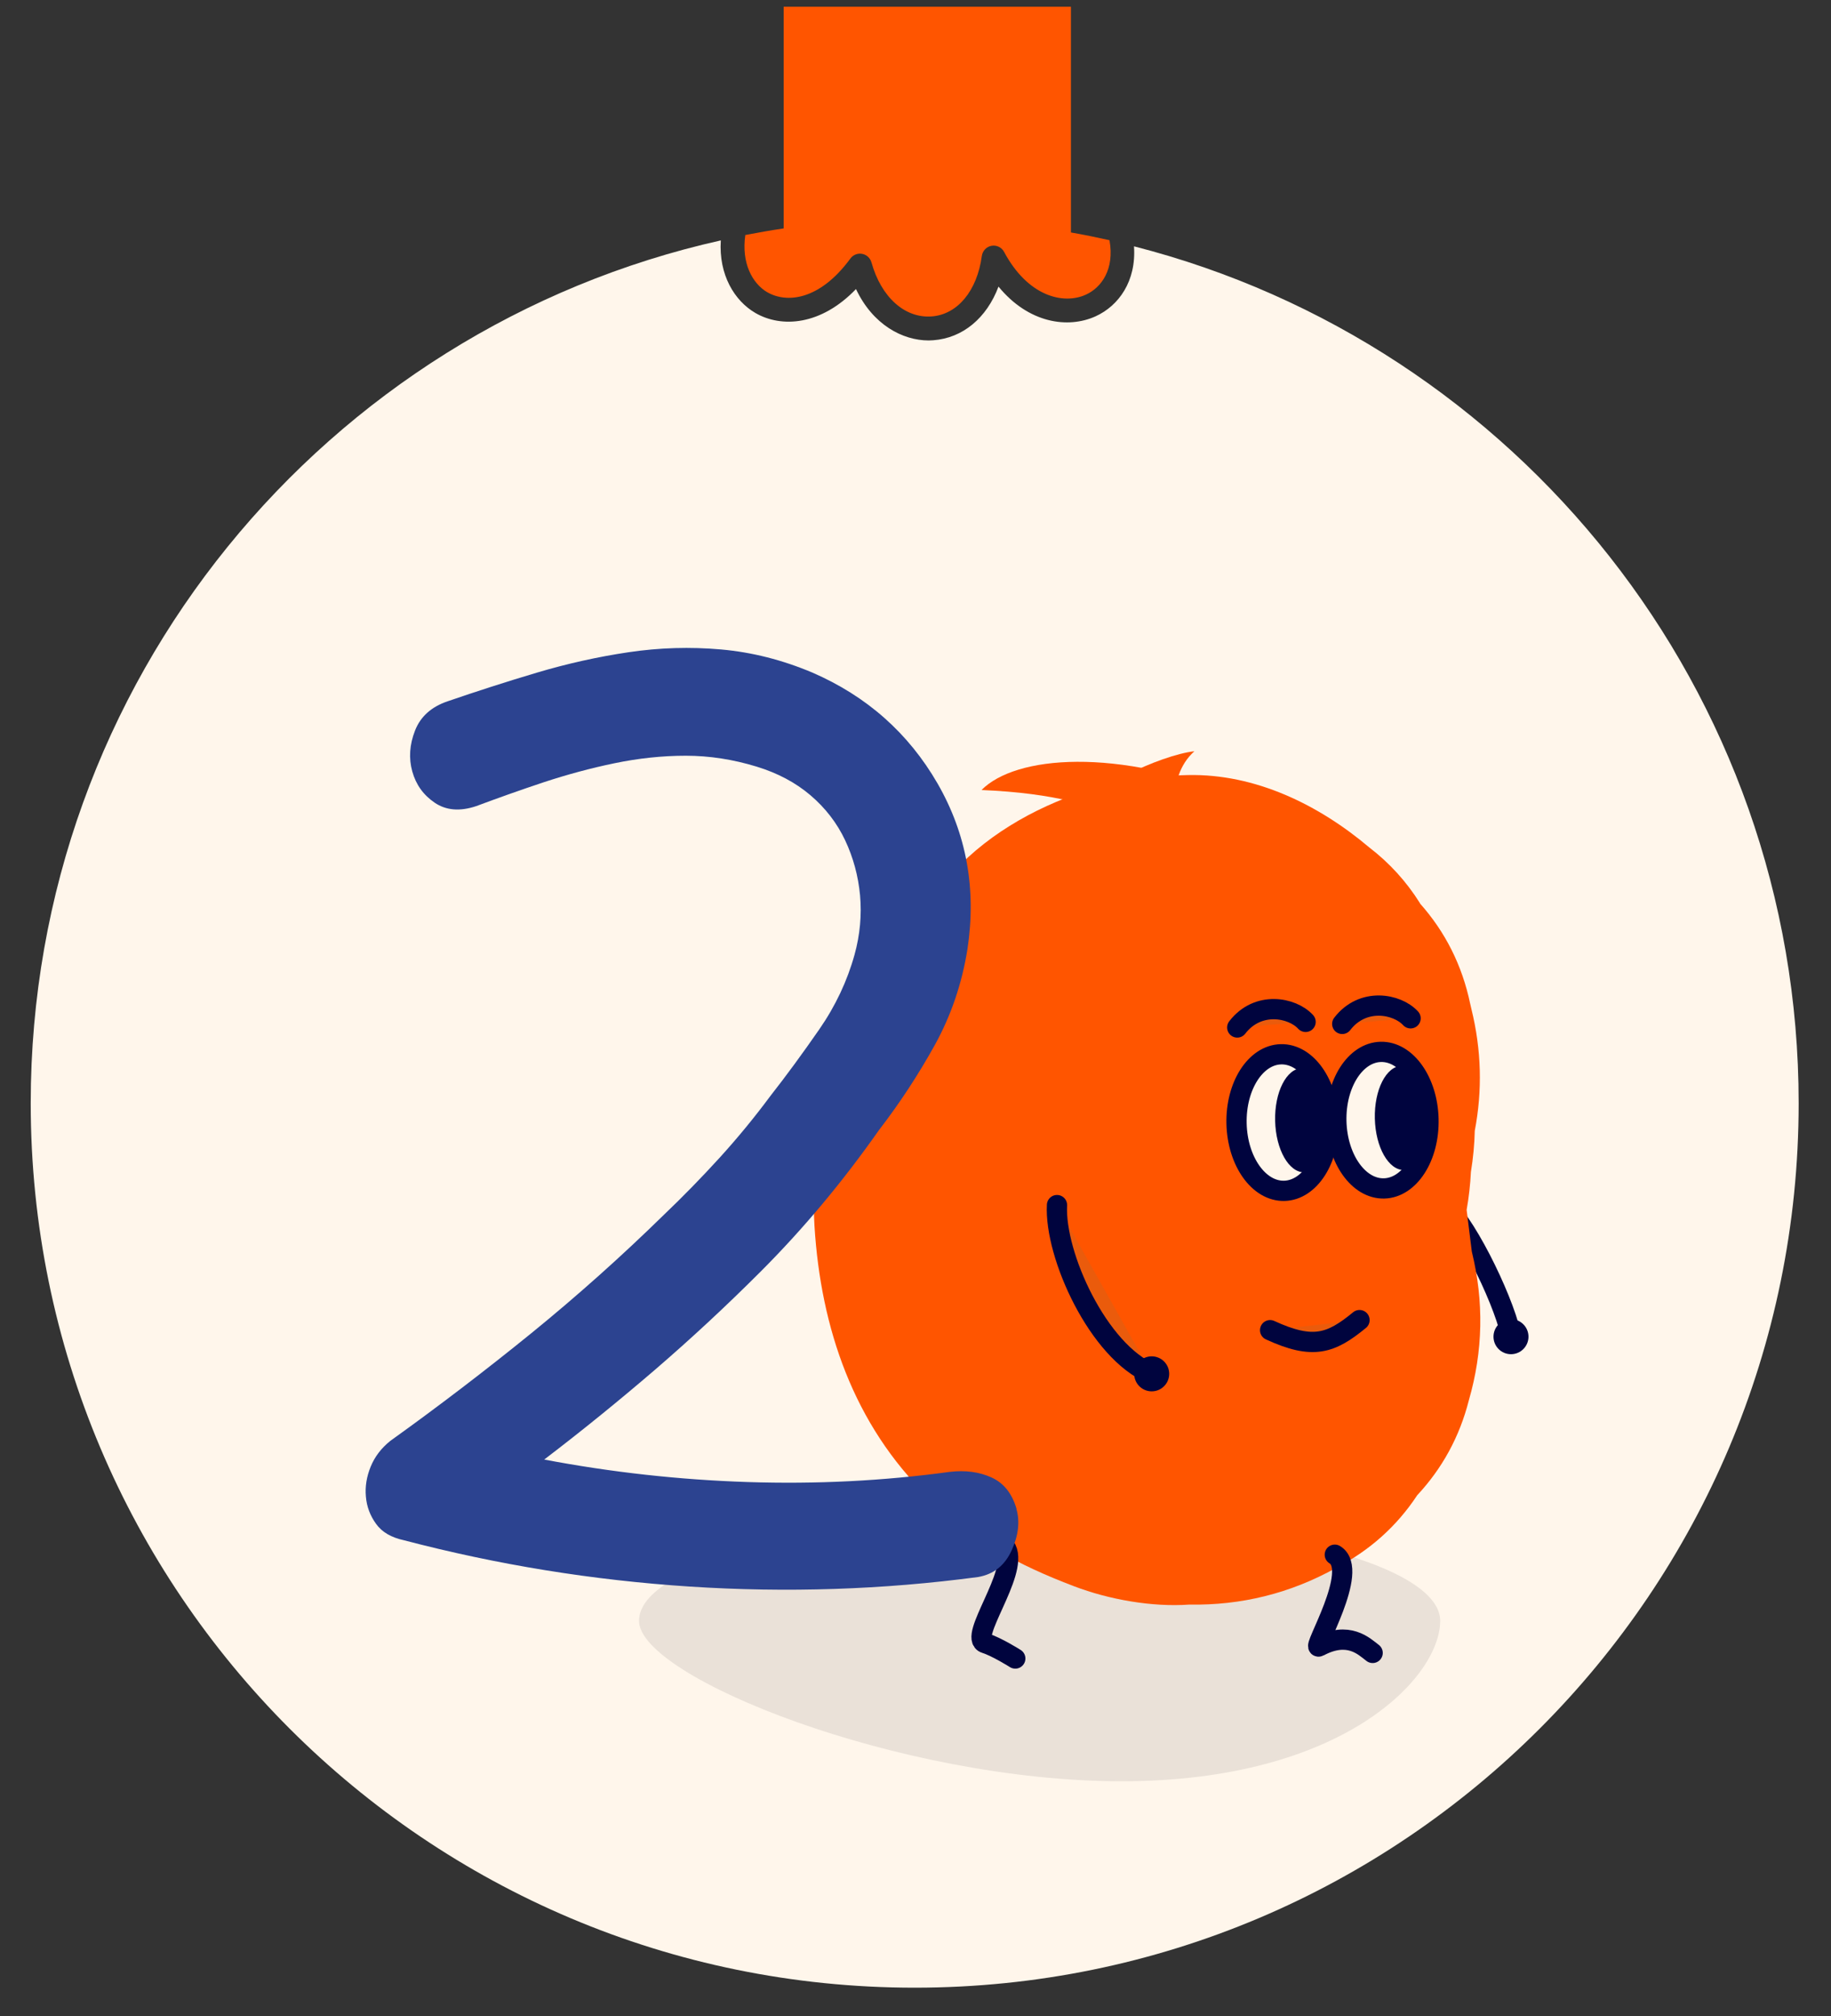 <?xml version="1.0" encoding="UTF-8"?><svg xmlns="http://www.w3.org/2000/svg" viewBox="0 0 180 198.07"><rect x="0" y="0" width="180" height="198.07" fill="#333333" stroke="none"/><defs><style>.cls-1{fill:#ea5b0c;}.cls-1,.cls-2,.cls-3{stroke:#00043e;stroke-linecap:round;stroke-miterlimit:10;stroke-width:1.99px;}.cls-4{fill:#00043e;}.cls-4,.cls-5,.cls-6,.cls-7,.cls-8{stroke-width:0px;}.cls-2,.cls-5{fill:#fff6eb;}.cls-9{isolation:isolate;}.cls-6{fill:#eae1d8;mix-blend-mode:multiply;}.cls-3{fill:none;}.cls-7{fill:#f50;}.cls-8{fill:#2c4390;}</style></defs><g class="cls-9"><g id="boules"><path class="cls-7" d="M75.43,28.71c1.86,1.08,5.11.86,8.17-3.31.26-.36.71-.54,1.15-.46.44.08.8.41.92.84.95,3.41,3.27,5.5,5.91,5.31,2.54-.18,4.48-2.51,4.94-5.94.07-.5.45-.91.95-1,.5-.09,1,.15,1.24.6,2.32,4.34,5.79,5.22,8.04,4.2,1.5-.68,2.84-2.46,2.32-5.35-1.25-.28-2.52-.54-3.79-.76V.66h-28.24v21.78c-1.27.19-2.52.41-3.77.65-.4,2.74.68,4.76,2.17,5.63Z"/><path class="cls-5" d="M111.48,24.2c.24,3.43-1.51,5.85-3.78,6.88-2.71,1.23-6.58.69-9.54-2.92-1.16,3.08-3.51,5.06-6.42,5.27-.14.01-.29.02-.44.02-2.58,0-5.5-1.55-7.15-5.05-3.44,3.58-7.32,3.84-9.89,2.35-2.05-1.19-3.62-3.75-3.4-7.13C32.03,32.3,3.02,66.95,3.02,108.39c0,48,38.91,86.9,86.9,86.9s86.9-38.91,86.9-86.9c0-40.55-27.78-74.6-65.35-84.19Z"/></g><g id="perso_et_numeros"><path class="cls-6" d="M141.58,159.25c0,5.56-9.57,15.76-31.32,15.76s-47.44-10.2-47.44-15.76,17.63-10.06,39.38-10.06,39.38,4.5,39.38,10.06Z"/><path class="cls-1" d="M141.62,118.11c2.16,1.36,6.06,9.27,6.88,12.89"/><path class="cls-7" d="M139.6,88.75c-1.34-2.14-3-3.96-4.98-5.48-4.97-4.2-11.21-7.26-17.84-7.12-1.94.04-3.91.23-5.86.59-1.11.14-2.19.35-3.22.66-5.21,1.55-10.28,4.26-13.99,8.28-2.54,2.09-4.73,4.57-6.32,7.21-.92,1.53-1.71,3.25-2.34,5.08-.23.34-.45.69-.66,1.04-2.42,4.03-3.94,9.33-4.01,14.42-.34,2.29-.45,4.63-.31,7.03.62,10.03,3.85,19.52,11.21,26.67,4.36,4.24,8.73,6.6,14.31,8.72,3.43,1.31,7.69,2.06,11.32,1.8,5.12.09,9.93-1.1,14.41-3.59,3.32-1.72,5.99-4.1,8-7.15,2.47-2.65,4.17-5.76,5.08-9.34,1.4-4.84,1.49-9.7.29-14.6-.17-1.37-.34-2.73-.51-4.1.22-1.24.36-2.49.42-3.73.22-1.34.35-2.7.38-4.04.76-3.97.66-7.95-.33-11.96l-.12-.52c-.79-3.77-2.44-7.05-4.94-9.86Z"/><path class="cls-1" d="M103.91,118.4c-.26,4.9,4.06,14.41,9.31,16.58"/><path class="cls-3" d="M98.93,152.2c1.16,2.42-3.78,8.7-2.08,9.24,1.14.36,2.96,1.51,2.96,1.51"/><path class="cls-3" d="M131.22,152.75c2.51,1.51-2.33,9.43-1.55,9.01,2.91-1.55,4.44.01,5.27.64"/><ellipse class="cls-2" cx="135.89" cy="110.07" rx="4.53" ry="6.71" transform="translate(-2.6 3.29) rotate(-1.38)"/><path class="cls-7" d="M122.04,78.36c-12.34-5.03-22.25-4.09-25.55-.74,14.52.59,16.71,5.39,16.71,5.39l9.26-4.69"/><path class="cls-7" d="M105.45,80.37c1.24-2.81,8.65-6.19,11.97-6.56-2.98,2.64-1.72,7.57-1.72,7.57l-10.25-1.02Z"/><ellipse class="cls-4" cx="137.91" cy="109.85" rx="2.76" ry="5.12" transform="translate(-2.6 3.34) rotate(-1.38)"/><ellipse class="cls-2" cx="126.08" cy="110.3" rx="4.53" ry="6.71" transform="translate(-2.61 3.06) rotate(-1.38)"/><ellipse class="cls-4" cx="128.1" cy="110.07" rx="2.76" ry="5.12" transform="translate(-2.6 3.11) rotate(-1.38)"/><path class="cls-1" d="M121.63,100.95c2.02-2.63,5.4-1.99,6.72-.55"/><path class="cls-1" d="M131.95,100.6c2.02-2.63,5.4-1.99,6.72-.55"/><path class="cls-1" d="M124.86,130.69c4.23,1.95,5.99,1.31,8.79-.99"/><circle class="cls-4" cx="113.22" cy="134.98" r="1.72"/><circle class="cls-4" cx="148.54" cy="131.33" r="1.72"/><path class="cls-8" d="M99.92,148.25c.36,1.25.2,2.61-.47,4.08-.67,1.47-1.76,2.34-3.28,2.61-9.37,1.25-18.82,1.56-28.36.94-9.54-.62-18.91-2.14-28.1-4.55-1.25-.27-2.16-.8-2.74-1.61-.58-.8-.92-1.69-1-2.68-.09-.98.07-1.96.47-2.94.4-.98,1.05-1.83,1.94-2.54,4.73-3.39,9.34-6.91,13.85-10.57,4.5-3.66,8.85-7.54,13.04-11.64,1.87-1.78,3.7-3.66,5.49-5.62,1.78-1.96,3.43-3.97,4.95-6.02,1.61-2.05,3.21-4.24,4.82-6.56,1.61-2.32,2.76-4.77,3.48-7.36.54-1.96.71-3.9.54-5.82-.18-1.92-.67-3.72-1.47-5.42-.8-1.69-1.94-3.17-3.41-4.42-1.47-1.25-3.23-2.18-5.29-2.81-2.32-.71-4.64-1.07-6.96-1.07s-4.66.25-7.02.74c-2.37.49-4.68,1.12-6.96,1.87-2.28.76-4.48,1.54-6.62,2.34-1.61.54-2.97.42-4.08-.33-1.12-.76-1.85-1.78-2.21-3.08-.36-1.29-.27-2.63.27-4.01.54-1.38,1.61-2.34,3.21-2.88,2.85-.98,5.77-1.92,8.76-2.81,2.99-.89,6-1.56,9.03-2.01,3.03-.45,6.06-.54,9.1-.27,3.03.27,6.02,1.03,8.96,2.27,5.35,2.32,9.45,5.95,12.31,10.9,2.85,4.95,3.83,10.37,2.94,16.26-.54,3.39-1.61,6.53-3.21,9.43-1.61,2.9-3.43,5.69-5.49,8.36-3.57,5.08-7.45,9.72-11.64,13.91-3.39,3.39-6.85,6.6-10.37,9.63-3.53,3.03-7.16,5.98-10.9,8.83,6.6,1.25,13.27,1.99,20,2.21,6.73.22,13.36-.11,19.87-1,1.52-.18,2.88,0,4.08.54,1.21.54,2.03,1.56,2.48,3.08Z"/></g></g></svg>